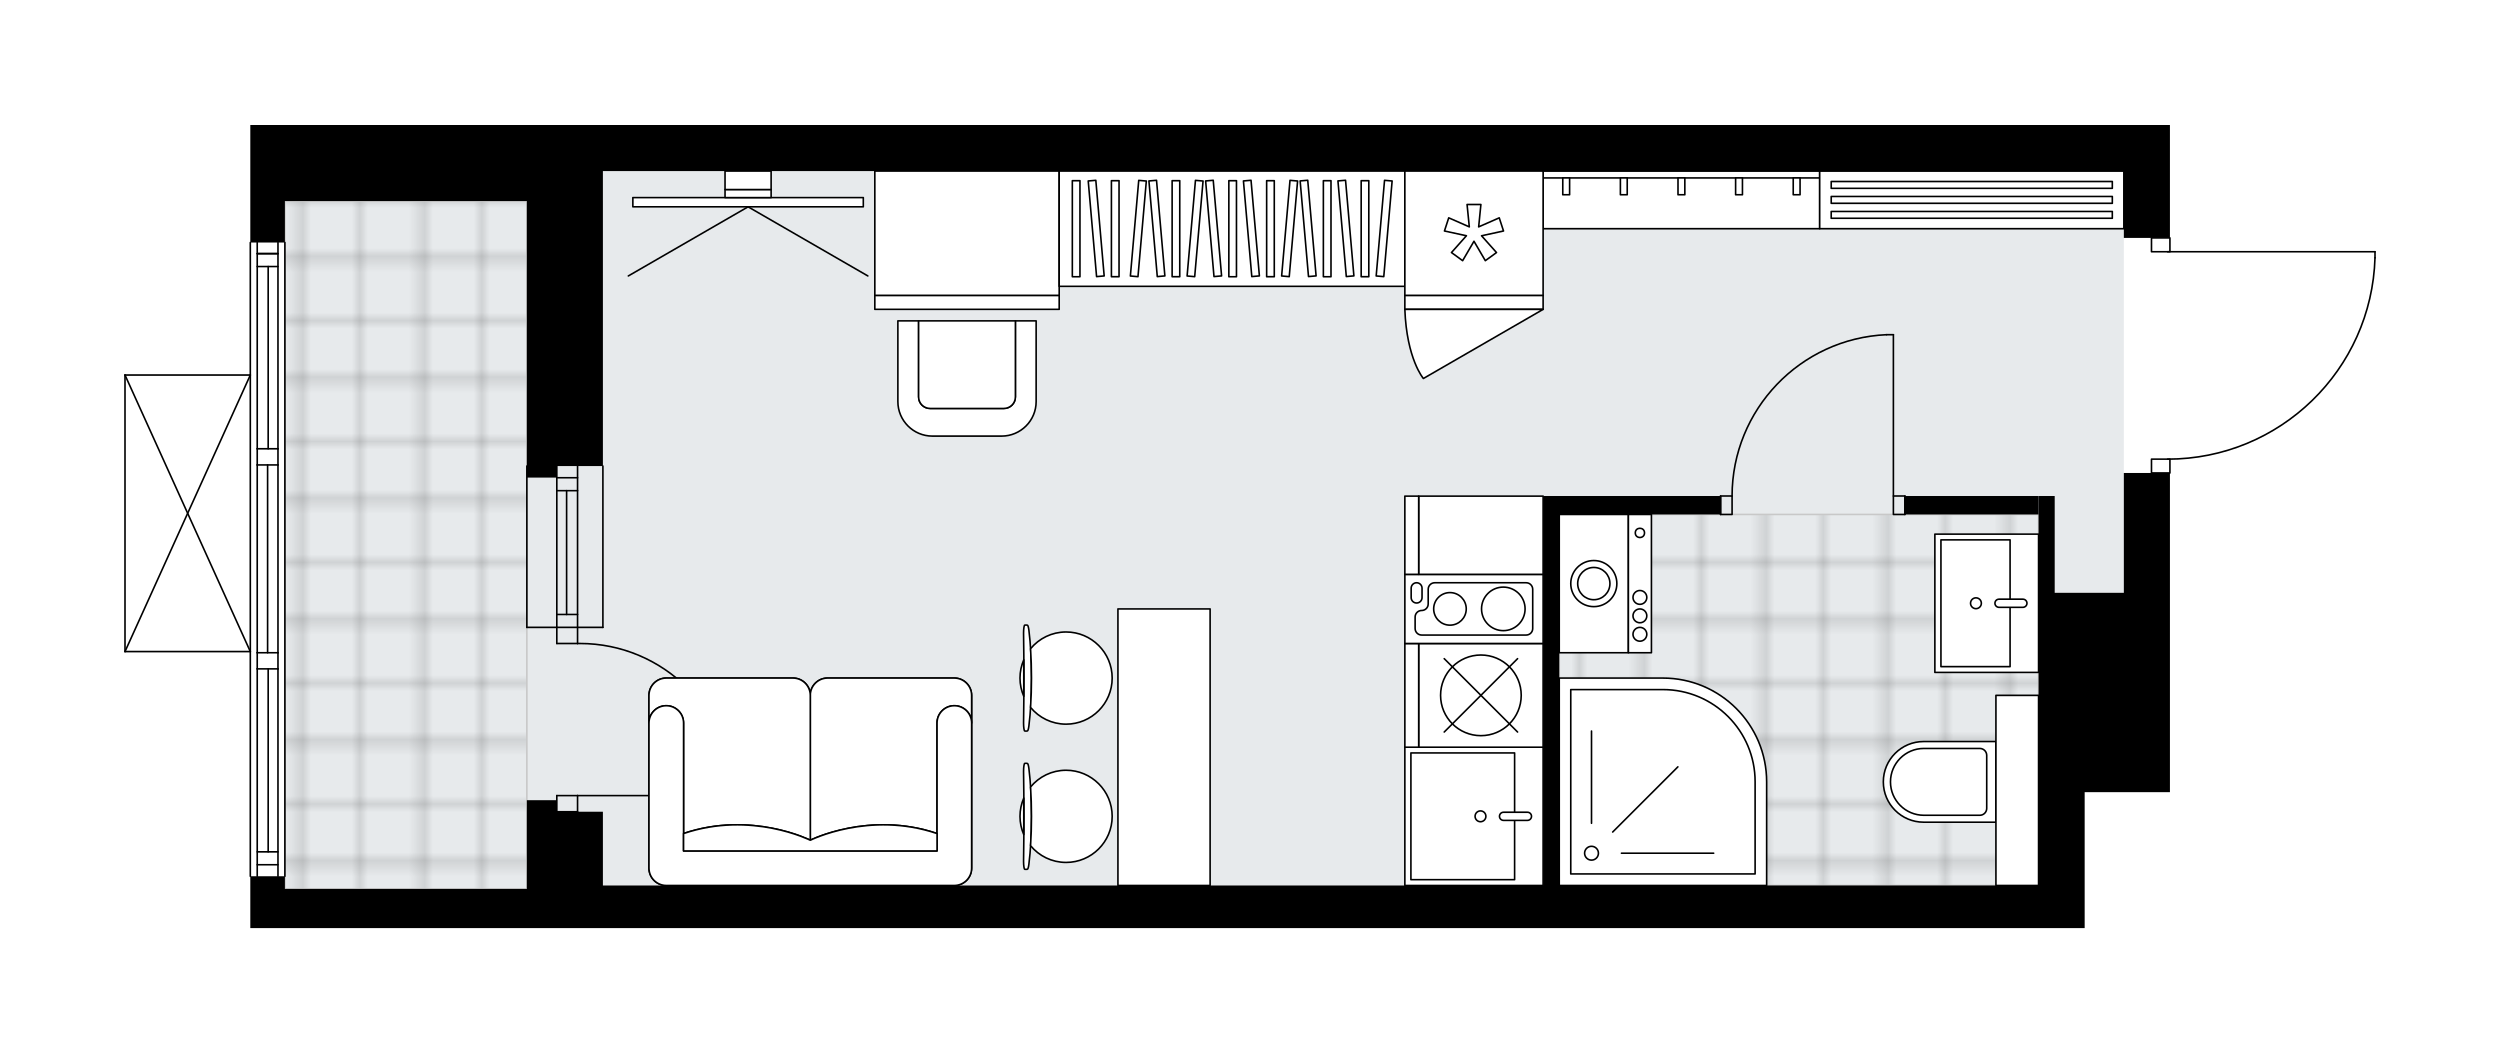 <svg xmlns="http://www.w3.org/2000/svg" xmlns:xlink="http://www.w3.org/1999/xlink" height="842.48px" id="Layer_1" style="enable-background:new 0 0 2000 842.48;" version="1.1" viewBox="0 0 2000 842.48" width="2000px" x="0px" y="0px" xml:space="preserve">
<style type="text/css">
	.st0{fill:none;}
	.st1{opacity:0.25;fill:none;stroke:#070606;stroke-width:0.4;stroke-miterlimit:10;}
	.st2{fill:#FFFFFF;}
	.st3{fill:#E7EAEC;}
	.st4{fill:url(#SVGID_1_);stroke:#C8C8C8;stroke-width:1.3;stroke-miterlimit:10;}
	
		.st5{fill:url(#SVGID_00000085228174876562839490000006892699526610824598_);stroke:#C8C8C8;stroke-width:1.3;stroke-miterlimit:10;}
	.st6{fill:none;stroke:#000000;stroke-width:1.3;stroke-linecap:round;stroke-linejoin:round;stroke-miterlimit:10;}
	.st7{fill:#FFFFFF;stroke:#000000;stroke-width:1.3;stroke-linecap:round;stroke-linejoin:round;stroke-miterlimit:10;}
	.st8{fill:none;stroke:#000000;stroke-width:1.3;stroke-linecap:round;stroke-linejoin:round;}
	.st9{fill:none;stroke:#000000;stroke-width:1.3;stroke-linecap:round;stroke-linejoin:round;stroke-dasharray:9.851,9.851;}
	.st10{fill:none;stroke:#000000;stroke-width:1.3;stroke-linecap:round;stroke-linejoin:round;stroke-dasharray:9.998,9.998;}
	.st11{font-family:'Arial-BoldMT','Arial'; font-weight:bold;}
	.st12{font-size:96.626px;}
	.st13{font-size:81.761px;}
	.st14{font-family: 'ArialMT','Arial';}
	.st15{font-size:40px;}
</style>
<pattern height="14.57" id="New_Pattern_Swatch_2" patternUnits="userSpaceOnUse" style="overflow:visible;" viewBox="7.49 -22.06 14.57 14.57" width="14.57" x="0.13" y="-579.12">
	<g>
		<rect class="st0" height="14.57" width="14.57" x="7.49" y="-22.06" />
		<g>
			<rect class="st1" height="7.29" width="7.29" x="14.77" y="-7.49" />
		</g>
		<g>
			<rect class="st1" height="7.29" width="7.29" x="0.2" y="-7.49" />
		</g>
		<g>
			<rect class="st1" height="7.29" width="7.29" x="22.06" y="-14.77" />
		</g>
		<g>
			<rect class="st1" height="7.29" width="7.29" x="7.49" y="-14.77" />
			<rect class="st1" height="7.29" width="7.29" x="14.77" y="-22.06" />
		</g>
		<g>
			<rect class="st1" height="7.29" width="7.29" x="0.2" y="-22.06" />
		</g>
		<g>
			<rect class="st1" height="7.29" width="7.29" x="22.06" y="-29.35" />
		</g>
		<g>
			<rect class="st1" height="7.29" width="7.29" x="7.49" y="-29.35" />
		</g>
	</g>
</pattern>
<path class="st2" d="M1900.65,206.23c0,0,0,0.01,0,0.01c0,0,0,0.01,0,0.01c-1.29,43.56-19.22,84.28-50.49,114.64  c-30.67,29.78-70.91,46.42-113.57,47.05v10.44c0,0.36-0.29,0.65-0.65,0.65v94.29v0.92v70.98v88.49v0.02h-68.21v74.65v34.11H482.32  h-36.87h-23.97H227.91h-27.65v-40.83c0,0,0,0,0,0c-0.36,0-0.65-0.29-0.65-0.65V521.9H100c0,0,0,0,0,0c0,0,0,0,0,0c0,0,0,0-0.01,0  c-0.09,0-0.18-0.02-0.26-0.06c0,0,0,0-0.01,0c-0.02-0.01-0.04-0.03-0.06-0.04c-0.05-0.03-0.1-0.06-0.14-0.1  c-0.03-0.03-0.05-0.07-0.07-0.1c-0.02-0.04-0.05-0.07-0.07-0.11c-0.02-0.05-0.02-0.1-0.03-0.15c0-0.03-0.02-0.06-0.02-0.09V300.03  c0-0.03,0.01-0.06,0.02-0.09c0.01-0.05,0.01-0.1,0.03-0.15c0.02-0.04,0.04-0.07,0.06-0.1c0.02-0.04,0.04-0.07,0.07-0.1  c0.03-0.04,0.08-0.06,0.12-0.09c0.03-0.02,0.05-0.04,0.08-0.06c0,0,0.01,0,0.01,0c0.04-0.02,0.09-0.02,0.14-0.03  c0.04-0.01,0.07-0.02,0.11-0.02c0,0,0.01,0,0.01,0h99.6V194.02c0-0.36,0.29-0.65,0.65-0.65c0,0,0,0,0,0v-32.53V100h23.97h36.87  h184.36h331.84h626.81h331.84v36.87v52.81c0.36,0,0.65,0.29,0.65,0.65v10.41H1900c0.36,0,0.65,0.29,0.65,0.65V206.23z" id="background" />
<g id="floor">
	<polygon class="st3" points="1699.07,136.87 1372.76,136.87 1340.9,136.87 482.32,136.87 482.32,160.84 227.91,160.84    227.91,552.66 227.91,599.61 227.91,711.14 421.48,711.14 421.48,708.38 1630.86,708.38 1630.86,556.28 1630.86,556.28    1630.86,474.24 1699.07,474.24  " />
	<pattern id="SVGID_1_" patternTransform="matrix(0 6.446 -6.504 0 -44892.918 40140.012)" xlink:href="#New_Pattern_Swatch_2">
	</pattern>
	<polygon class="st4" points="227.91,160.84 227.91,711.14 421.48,711.14 421.48,160.84  " />
	
		<pattern id="SVGID_00000064343179572924590420000004657223870763641228_" patternTransform="matrix(0 6.446 -6.504 0 -44892.918 40140.012)" xlink:href="#New_Pattern_Swatch_2">
	</pattern>
	
		<polygon points="   1630.86,556.28 1630.86,556.28 1630.86,411.56 1596.75,411.56 1478.89,411.56 1247.4,411.56 1247.4,708.38 1630.86,708.38  " style="fill:url(#SVGID_00000064343179572924590420000004657223870763641228_);stroke:#C8C8C8;stroke-width:1.3;stroke-miterlimit:10;" />
	<g id="LINE_00000084513969599297037760000016676290016326071972_">
		<line class="st6" x1="462.04" x2="462.04" y1="501.9" y2="372.85" />
	</g>
	<g id="LINE_00000065770183119517290370000003277428508854992801_">
		<line class="st6" x1="445.45" x2="445.45" y1="501.9" y2="372.85" />
	</g>
	<g id="LINE_00000151506946261262054770000008694997025168374956_">
		<line class="st6" x1="453.29" x2="453.29" y1="491.57" y2="392.52" />
	</g>
	<g id="LINE_00000064311535684900450150000016965629258230469818_">
		<line class="st6" x1="462.04" x2="445.45" y1="382.2" y2="382.2" />
	</g>
	<g id="LINE_00000035502217496994699170000008691084972505558698_">
		<line class="st6" x1="462.04" x2="445.45" y1="491.57" y2="491.57" />
	</g>
	<g id="LINE_00000059294103856342638590000004988734502028561854_">
		<line class="st6" x1="482.32" x2="482.32" y1="501.9" y2="372.85" />
	</g>
	<g id="LINE_00000094612077228484726990000016099780142985498528_">
		<line class="st6" x1="421.48" x2="421.48" y1="372.85" y2="501.9" />
	</g>
	<g id="LINE_00000170263652994137070840000017201564744109808520_">
		<line class="st6" x1="462.05" x2="445.46" y1="392.52" y2="392.52" />
	</g>
	<g id="LINE_00000083053384752006424740000001905291016088629147_">
		<line class="st6" x1="482.32" x2="421.48" y1="501.9" y2="501.9" />
	</g>
	<g id="LINE_00000137834988507078266710000007699756432740537776_">
		<line class="st6" x1="227.91" x2="227.91" y1="194.02" y2="701" />
	</g>
	<g id="LINE_00000022525212484684335100000009672937899465010864_">
		<line class="st6" x1="222.38" x2="205.78" y1="202.91" y2="202.91" />
	</g>
	<g id="LINE_00000160161888920581356220000005461490520806679716_">
		<line class="st6" x1="222.38" x2="205.78" y1="691.78" y2="691.78" />
	</g>
	<g id="LINE_00000021114068455144031450000005433958914314028730_">
		<line class="st6" x1="214.54" x2="214.54" y1="359.02" y2="213.23" />
	</g>
	<g id="LINE_00000110432473947226496460000000149747443740846491_">
		<line class="st6" x1="214.54" x2="214.54" y1="681.46" y2="535.08" />
	</g>
	<g id="LINE_00000111150611434173243930000012444069022038160288_">
		<line class="st6" x1="205.78" x2="222.38" y1="681.46" y2="681.46" />
	</g>
	<g id="LINE_00000031925393698464997550000007435363947505769892_">
		<line class="st6" x1="222.38" x2="205.78" y1="202.91" y2="202.91" />
	</g>
	<g id="LINE_00000165951532372918545680000003926796844084943511_">
		<line class="st6" x1="205.78" x2="222.38" y1="213.23" y2="213.23" />
	</g>
	<g id="LINE_00000078021414832883216080000013117430275212122790_">
		<line class="st6" x1="222.38" x2="205.78" y1="371.93" y2="371.93" />
	</g>
	<g id="LINE_00000171717874703789422790000012474104494950144675_">
		<line class="st6" x1="205.78" x2="205.78" y1="371.93" y2="359.02" />
	</g>
	<g id="LINE_00000168816025829527280750000004156905356151348406_">
		<line class="st6" x1="205.78" x2="222.38" y1="359.02" y2="359.02" />
	</g>
	<g id="LINE_00000122001422575040925420000017696097444779298477_">
		<line class="st6" x1="222.38" x2="222.38" y1="359.02" y2="371.93" />
	</g>
	<g id="LINE_00000131344574707663817920000004298715437158060678_">
		<line class="st6" x1="200.25" x2="200.25" y1="701" y2="194.02" />
	</g>
	<g id="LINE_00000080892112193468686030000014265612045519276723_">
		<line class="st6" x1="222.38" x2="205.78" y1="535.08" y2="535.08" />
	</g>
	<g id="LINE_00000094614241442064130470000018399502941287993524_">
		<line class="st6" x1="205.78" x2="205.78" y1="535.08" y2="522.18" />
	</g>
	<g id="LINE_00000121272262363957792890000011943529778646756526_">
		<line class="st6" x1="205.78" x2="222.38" y1="522.18" y2="522.18" />
	</g>
	<g id="LINE_00000115512360216535894650000001445325937140028548_">
		<line class="st6" x1="222.38" x2="222.38" y1="522.18" y2="535.08" />
	</g>
	<g id="LINE_00000091735097574389362100000015841085743451147657_">
		<line class="st6" x1="214.08" x2="214.08" y1="522.18" y2="371.93" />
	</g>
	<g id="LWPOLYLINE_00000072282120919612380270000004811713630572636295_">
		<line class="st6" x1="222.38" x2="222.38" y1="535.08" y2="701" />
	</g>
	<g id="LWPOLYLINE_00000158024050336972810030000009731945667336982912_">
		<line class="st6" x1="222.38" x2="222.38" y1="522.18" y2="371.93" />
	</g>
	<g id="LWPOLYLINE_00000047746958222781099040000016733254972402224258_">
		<line class="st6" x1="222.38" x2="222.38" y1="359.02" y2="194.02" />
	</g>
	<g id="LWPOLYLINE_00000021100153220500425650000005406648089723822998_">
		<line class="st6" x1="205.78" x2="205.78" y1="535.08" y2="701" />
	</g>
	<g id="LWPOLYLINE_00000132787305347927253720000015761204059169045905_">
		<line class="st6" x1="205.78" x2="205.78" y1="522.18" y2="371.93" />
	</g>
	<g id="LWPOLYLINE_00000120532619677707738800000013399539467058539686_">
		<line class="st6" x1="205.78" x2="205.78" y1="359.02" y2="194.02" />
	</g>
	<g id="LWPOLYLINE_00000006682203499793826330000008984608930125270449_">
		<rect class="st6" height="11.06" width="14.75" x="1721.19" y="367.32" />
	</g>
	<g id="LWPOLYLINE_00000004529023709146084460000016177809610443925665_">
		<rect class="st6" height="11.06" width="14.75" x="1721.19" y="190.33" />
	</g>
	<g id="LWPOLYLINE_00000080920001353950177100000005362227586671171720_">
		<path class="st6" d="M1900,206.23c-2.66,89.72-76.16,161.08-165.92,161.09" />
	</g>
	<g id="LINE_00000127037060995940945030000018291396894582163867_">
		<line class="st6" x1="1734.08" x2="1900" y1="201.4" y2="201.4" />
	</g>
	<g id="LINE_00000120556649804474178740000005341994856277282717_">
		<line class="st6" x1="1900" x2="1900" y1="201.4" y2="206.23" />
	</g>
	<g id="LWPOLYLINE_00000003799765149727043690000009371474622647440573_">
		<rect class="st6" height="14.75" width="9.22" x="1514.71" y="396.81" />
	</g>
	<g id="LWPOLYLINE_00000029744966565983979910000000563692915164576935_">
		<rect class="st6" height="14.75" width="9.22" x="1376.45" y="396.81" />
	</g>
	<g id="LINE_00000103970331874648433720000016342564097739814060_">
		<line class="st6" x1="1523.93" x2="1523.93" y1="396.81" y2="411.56" />
	</g>
	<g id="LINE_00000052094025290994245040000008318442309965587885_">
		<line class="st6" x1="1376.45" x2="1376.45" y1="396.81" y2="411.56" />
	</g>
	<g id="LINE_00000048498486982665710980000005720390817866759863_">
		<line class="st6" x1="1514.71" x2="1514.71" y1="396.81" y2="267.76" />
	</g>
	<g id="ARC_00000149345875246084146470000004107648410770338460_">
		<path class="st6" d="M1385.66,396.81c0.05-69.12,54.46-125.98,123.52-129.05" />
	</g>
	<g id="LINE_00000062162928349840622530000009628638997600866452_">
		<line class="st6" x1="1514.71" x2="1509.18" y1="267.76" y2="267.76" />
	</g>
	<g id="ARC_00000176001234440605523600000005147120143005446535_">
		<path class="st6" d="M462.04,514.8c0.6-0.01,1.21-0.01,1.81-0.01c67.21-0.01,121.7,54.48,121.71,121.69" />
	</g>
	<g id="LINE_00000032622405671810465980000008276325858696467636_">
		<line class="st6" x1="462.04" x2="585.56" y1="636.48" y2="636.48" />
	</g>
	<g id="LINE_00000013192776207640564490000003955542234381759399_">
		<line class="st6" x1="462.04" x2="462.04" y1="501.9" y2="514.8" />
	</g>
	<g id="LINE_00000124142960164198352100000013674797334194292910_">
		<line class="st6" x1="462.04" x2="445.45" y1="514.8" y2="514.8" />
	</g>
	<g id="LINE_00000094615426584112860840000011675829064921117587_">
		<line class="st6" x1="445.45" x2="445.45" y1="514.8" y2="501.9" />
	</g>
	<g id="LINE_00000080182212934973308790000017072236383310581657_">
		<line class="st6" x1="445.45" x2="445.45" y1="649.38" y2="636.48" />
	</g>
	<g id="LINE_00000182519245351789394370000011549752722471323535_">
		<line class="st6" x1="445.45" x2="462.04" y1="636.48" y2="636.48" />
	</g>
	<g id="LINE_00000161616147177095977320000003048014975021397159_">
		<line class="st6" x1="462.04" x2="462.04" y1="636.48" y2="649.38" />
	</g>
	<g id="LINE_00000114776920059795509930000002450426619413215892_">
		<line class="st6" x1="445.45" x2="462.04" y1="649.38" y2="649.38" />
	</g>
	<g id="LINE_00000013904946653753680930000004377110133300777134_">
		<line class="st6" x1="100" x2="100" y1="521.25" y2="300.03" />
	</g>
	<g id="LINE_00000057833818371409823390000000649599995228712587_">
		<line class="st6" x1="100" x2="200.25" y1="300.03" y2="300.03" />
	</g>
	<g id="LINE_00000003066373464081411280000010813655120093621433_">
		<line class="st6" x1="200.25" x2="100" y1="521.25" y2="521.25" />
	</g>
	<g id="LWPOLYLINE_00000062162828086965540770000015433702861077830295_">
		<line class="st6" x1="200.25" x2="100" y1="300.03" y2="521.25" />
	</g>
	<g id="LWPOLYLINE_00000001623936423912696580000010225151280039014053_">
		<line class="st6" x1="200.25" x2="100" y1="521.25" y2="300.03" />
	</g>
	<g>
		<polygon points="1699.07,474.24 1665.89,474.24 1643.76,474.24 1643.76,396.81 1630.86,396.81 1630.86,633.71 1630.86,708.38     1247.4,708.38 1247.4,411.56 1376.45,411.56 1376.45,396.81 1234.49,396.81 1234.49,411.56 1234.49,708.38 482.32,708.38     482.32,649.38 445.45,649.38 445.45,640.16 421.48,640.16 421.48,711.14 227.91,711.14 227.91,701 200.25,701 200.25,742.48     227.91,742.48 421.48,742.48 445.45,742.48 482.32,742.48 1667.73,742.48 1667.73,708.38 1667.73,633.73 1735.94,633.73     1735.94,633.71 1735.94,545.22 1735.94,474.24 1735.94,473.32 1735.94,378.38 1699.07,378.38   " />
		<polygon points="1404.1,100 777.29,100 445.45,100 261.09,100 224.22,100 200.25,100 200.25,160.84 200.25,194.02 227.91,194.02     227.91,160.84 261.09,160.84 421.48,160.84 421.48,382.07 445.45,382.07 445.45,372.85 482.32,372.85 482.32,136.87     777.29,136.87 1404.1,136.87 1699.07,136.87 1699.07,190.33 1735.94,190.33 1735.94,136.87 1735.94,100   " />
		<rect height="14.75" width="106.93" x="1523.93" y="396.81" />
	</g>
</g>
<g id="mebel">
	<g>
		<g>
			<g>
				<g>
					<path class="st7" d="M812.32,256.7v60.84c0,5.09-4.13,9.22-9.22,9.22h-58.99c-5.09,0-9.22-4.13-9.22-9.22V256.7H718.3v64.55       c0,15.26,12.37,27.63,27.63,27.63h55.35c15.26,0,27.63-12.37,27.63-27.63V256.7H812.32z" />
				</g>
				<path class="st7" d="M744.11,326.76h58.99c5.09,0,9.22-4.13,9.22-9.22V256.7h-77.43v60.84      C734.89,322.63,739.01,326.76,744.11,326.76z" />
			</g>
		</g>
		<g>
			<rect class="st7" height="99.55" width="147.49" x="699.86" y="136.87" />
			<rect class="st7" height="11.06" width="147.49" x="699.86" y="236.42" />
		</g>
	</g>
	<g>
		
			<rect class="st7" height="276.53" transform="matrix(-1.437385e-10 1 -1 -1.437385e-10 1168.571 -802.65)" width="92.18" x="939.52" y="44.69" />
		<g>
			
				<rect class="st7" height="6.1" transform="matrix(-1.346214e-10 1 -1 -1.346214e-10 1274.951 -909.03)" width="76.82" x="1053.58" y="179.91" />
			
				<rect class="st7" height="6.1" transform="matrix(-1.345983e-10 1 -1 -1.345983e-10 1244.703 -878.782)" width="76.82" x="1023.34" y="179.91" />
			
				<rect class="st7" height="6.1" transform="matrix(-1.346214e-10 1 -1 -1.346214e-10 1199.332 -833.411)" width="76.82" x="977.96" y="179.91" />
			
				<rect class="st7" height="6.1" transform="matrix(-1.345983e-10 1 -1 -1.345983e-10 1169.084 -803.163)" width="76.82" x="947.72" y="179.91" />
			
				<rect class="st7" height="6.1" transform="matrix(-1.355335e-10 1 -1 -1.355335e-10 1123.712 -757.791)" width="76.82" x="902.34" y="179.91" />
			
				<rect class="st7" height="6.1" transform="matrix(-0.087 0.996 -0.996 -0.087 1385.87 -903.995)" width="76.82" x="1068.71" y="179.91" />
			
				<rect class="st7" height="6.1" transform="matrix(-0.087 0.996 -0.996 -0.087 1303.66 -828.663)" width="76.82" x="993.09" y="179.91" />
			
				<rect class="st7" height="6.1" transform="matrix(-0.087 0.996 -0.996 -0.087 1221.45 -753.332)" width="76.82" x="917.47" y="179.91" />
			
				<rect class="st7" height="6.1" transform="matrix(0.087 0.996 -0.996 0.087 1165.276 -905.754)" width="76.82" x="1038.46" y="179.91" />
			
				<rect class="st7" height="6.1" transform="matrix(0.087 0.996 -0.996 0.087 1137.664 -875.622)" width="76.82" x="1008.21" y="179.91" />
			
				<rect class="st7" height="6.1" transform="matrix(0.087 0.996 -0.996 0.087 1096.247 -830.423)" width="76.82" x="962.84" y="179.91" />
			
				<rect class="st7" height="6.1" transform="matrix(0.087 0.996 -0.996 0.087 1068.636 -800.29)" width="76.82" x="932.59" y="179.91" />
			
				<rect class="st7" height="6.1" transform="matrix(-0.087 0.996 -0.996 -0.087 1172.124 -708.133)" width="76.82" x="872.1" y="179.91" />
			
				<rect class="st7" height="6.1" transform="matrix(0.087 0.996 -0.996 0.087 1027.218 -755.091)" width="76.82" x="887.22" y="179.91" />
			
				<rect class="st7" height="6.1" transform="matrix(-1.345272e-10 1 -1 -1.345272e-10 1075.142 -709.221)" width="76.82" x="853.77" y="179.91" />
			
				<rect class="st7" height="6.1" transform="matrix(-1.355211e-10 1 -1 -1.355211e-10 1043.875 -677.954)" width="76.82" x="822.51" y="179.91" />
			
				<rect class="st7" height="6.1" transform="matrix(0.087 0.996 -0.996 0.087 982.881 -706.705)" width="76.82" x="838.65" y="179.91" />
		</g>
	</g>
	<g>
		<g>
			<g id="LINE_00000088815149404892678050000006845677419547916196_">
				<line class="st7" x1="598.46" x2="694.26" y1="165.45" y2="220.75" />
			</g>
			<g id="LINE_00000067225039003500199510000004645983725775132556_">
				<line class="st7" x1="598.46" x2="502.67" y1="165.45" y2="220.75" />
			</g>
		</g>
		
			<rect class="st7" height="184.36" transform="matrix(4.501650e-11 -1 1 4.501650e-11 436.703 760.222)" width="7.37" x="594.78" y="69.58" />
		
			<rect class="st7" height="36.87" transform="matrix(-4.031283e-11 1 -1 -4.031283e-11 753.309 -443.616)" width="6.45" x="595.24" y="136.41" />
		
			<rect class="st7" height="36.87" transform="matrix(4.328988e-11 -1 1 4.328988e-11 454.217 742.708)" width="14.75" x="591.09" y="125.81" />
	</g>
	<g>
		
			<rect class="st7" height="221.23" transform="matrix(6.123234e-17 -1 1 6.123234e-17 1185.219 1505.051)" width="46.09" x="1322.09" y="49.3" />
		
			<rect class="st7" height="221.23" transform="matrix(6.123234e-17 -1 1 6.123234e-17 1205.528 1484.742)" width="5.47" x="1342.4" y="28.99" />
		<rect class="st7" height="13.45" width="5.47" x="1342.4" y="142.34" />
		<rect class="st7" height="13.45" width="5.47" x="1388.49" y="142.34" />
		<rect class="st7" height="13.45" width="5.47" x="1434.58" y="142.34" />
		<rect class="st7" height="13.45" width="5.47" x="1296.31" y="142.34" />
		<rect class="st7" height="13.45" width="5.47" x="1250.22" y="142.34" />
	</g>
	<g>
		
			<rect class="st7" height="243.32" transform="matrix(6.123234e-17 -1 1 6.123234e-17 1417.493 1737.325)" width="46.09" x="1554.36" y="38.26" />
		
			<rect class="st7" height="224.88" transform="matrix(-1.836970e-16 1 -1 -1.836970e-16 1749.308 -1405.51)" width="5.47" x="1574.67" y="59.46" />
		
			<rect class="st7" height="224.88" transform="matrix(-1.836970e-16 1 -1 -1.836970e-16 1737.325 -1417.493)" width="5.47" x="1574.67" y="47.47" />
		
			<rect class="st7" height="224.88" transform="matrix(-1.836970e-16 1 -1 -1.836970e-16 1725.342 -1429.476)" width="5.47" x="1574.67" y="35.49" />
	</g>
	<g>
		<g>
			<g id="LINE_00000121240177048243744660000010226125442417246390_">
				<path class="st7" d="M823.11,614.74c2.8,22.31,2.8,54.35,0,76.66c-0.32,2.58-0.81,4.07-1.32,4.07h-0.13h-1.82      c-0.55,0-0.99-2.89-0.99-6.45c0.38-23.9,0.38-48,0-71.9c0-3.56,0.45-6.45,0.99-6.45h1.82h0.13      C822.3,610.67,822.78,612.16,823.11,614.74z" />
			</g>
			<g>
				<path class="st7" d="M819.01,638.48c-1.93,4.48-3.01,9.41-3.01,14.59c0,5.19,1.08,10.12,3.01,14.59      C819.08,657.93,819.08,648.21,819.01,638.48z" />
				<path class="st7" d="M824.45,629.58c0.98,15.03,0.98,31.93,0,46.97c6.76,8.18,16.98,13.39,28.42,13.39      c20.36,0,36.87-16.51,36.87-36.87c0-20.36-16.51-36.87-36.87-36.87C841.43,616.2,831.21,621.41,824.45,629.58z" />
			</g>
		</g>
		<g>
			<g id="LINE_00000139283374539233278800000009319524665078773410_">
				<path class="st7" d="M823.11,504.12c2.8,22.31,2.8,54.35,0,76.66c-0.32,2.58-0.81,4.07-1.32,4.07h-0.13h-1.82      c-0.55,0-0.99-2.89-0.99-6.45c0.38-23.9,0.38-48,0-71.9c0-3.56,0.45-6.45,0.99-6.45h1.82h0.13      C822.3,500.05,822.78,501.55,823.11,504.12z" />
			</g>
			<g>
				<path class="st7" d="M819.01,527.86c-1.93,4.48-3.01,9.41-3.01,14.59c0,5.19,1.08,10.12,3.01,14.59      C819.08,547.31,819.08,537.6,819.01,527.86z" />
				<path class="st7" d="M824.45,518.97c0.98,15.03,0.98,31.93,0,46.97c6.76,8.18,16.98,13.39,28.42,13.39      c20.36,0,36.87-16.51,36.87-36.87c0-20.36-16.51-36.87-36.87-36.87C841.43,505.58,831.21,510.79,824.45,518.97z" />
			</g>
		</g>
		
			<rect class="st7" height="73.74" transform="matrix(6.123234e-17 -1 1 6.123234e-17 333.461 1528.986)" width="221.23" x="820.61" y="560.89" />
	</g>
	<g>
		<path class="st7" d="M533.07,708.38c-7.66,0-13.88-6.21-13.88-13.88V556.33c0-7.66,6.21-13.88,13.88-13.88h101.29    c7.66,0,13.88,6.21,13.88,13.88c0-7.66,6.21-13.88,13.88-13.88h101.29c7.66,0,13.88,6.21,13.88,13.88V694.5    c0,7.66-6.21,13.88-13.88,13.88H533.07z" />
		<path class="st7" d="M749.63,578.4L749.63,578.4c0-7.64,6.19-13.83,13.83-13.83h0c7.64,0,13.83,6.19,13.83,13.83l0,0v-22.07    c0-7.66-6.21-13.88-13.88-13.88H662.12c-7.66,0-13.88,6.21-13.88,13.88v115.85c0,0,47.2-23.75,101.4-5.35V578.4z" />
		<path class="st7" d="M546.84,578.4L546.84,578.4c0-7.64-6.19-13.83-13.83-13.83l0,0c-7.64,0-13.83,6.19-13.83,13.83l0,0v-22.07    c0-7.66,6.21-13.88,13.88-13.88h101.29c7.66,0,13.88,6.21,13.88,13.88v115.85c0,0-47.2-23.75-101.4-5.35V578.4z" />
		<path class="st7" d="M519.19,578.4c0-7.64,6.19-13.83,13.83-13.83l0,0c7.64,0,13.83,6.19,13.83,13.83v102.32h202.79V578.4    c0-7.64,6.19-13.83,13.83-13.83h0c7.64,0,13.83,6.19,13.83,13.83V694.5c0,7.66-6.21,13.88-13.88,13.88H533.07    c-7.66,0-13.88-6.21-13.88-13.88V578.4z" />
		<path class="st7" d="M546.84,666.84c54.2-18.4,101.4,5.35,101.4,5.35s47.2-23.75,101.4-5.35v13.89H546.84V666.84z" />
	</g>
	<g>
		
			<rect class="st7" height="55.31" transform="matrix(6.123234e-17 -1 1 6.123234e-17 808.181 1741.919)" width="110.61" x="1219.74" y="439.22" />
		
			<rect class="st7" height="18.44" transform="matrix(6.123234e-17 -1 1 6.123234e-17 845.052 1778.791)" width="110.61" x="1256.61" y="457.65" />
		<g id="CIRCLE_00000089540149516682624650000013150656151794824126_">
			<circle class="st7" cx="1275.05" cy="466.87" r="18.44" />
		</g>
		<g id="CIRCLE_00000040545781546536015990000001969877179949816237_">
			<circle class="st7" cx="1275.05" cy="466.87" r="12.9" />
		</g>
		<g id="CIRCLE_00000096776455444626836830000008909838539838336177_">
			<circle class="st7" cx="1311.92" cy="426.31" r="3.69" />
		</g>
		<g id="CIRCLE_00000096047185030389867730000005557850265675426455_">
			<circle class="st7" cx="1311.92" cy="477.93" r="5.53" />
		</g>
		<g id="CIRCLE_00000074433926678621502510000008057431802287830923_">
			<circle class="st7" cx="1311.92" cy="492.68" r="5.53" />
		</g>
		<g id="CIRCLE_00000161634136158972352430000016728132757476811927_">
			<circle class="st7" cx="1311.92" cy="507.43" r="5.53" />
		</g>
	</g>
	<g>
		<path class="st7" d="M1506.66,625.49L1506.66,625.49c0-17.82,14.44-32.26,32.26-32.26h57.83v64.52h-57.83    C1521.11,657.75,1506.66,643.31,1506.66,625.49z" />
		
			<rect class="st7" height="34.11" transform="matrix(-3.251817e-11 1 -1 -3.251817e-11 2246.133 -981.476)" width="152.09" x="1537.76" y="615.28" />
		<path class="st7" d="M1512.38,625.49L1512.38,625.49c0-14.76,11.97-26.73,26.73-26.73h44.73c3.05,0,5.53,2.48,5.53,5.53v42.4    c0,3.05-2.48,5.53-5.53,5.53h-44.73C1524.35,652.22,1512.38,640.26,1512.38,625.49z" />
	</g>
	<g>
		
			<rect class="st7" height="82.96" transform="matrix(-4.535057e-11 1 -1 -4.535057e-11 2071.993 -1106.762)" width="110.62" x="1534.07" y="441.14" />
		
			<rect class="st7" height="55.31" transform="matrix(-4.502817e-11 1 -1 -4.502817e-11 2063.001 -1097.808)" width="101.4" x="1529.71" y="454.94" />
		<path class="st7" d="M1595.95,482.6L1595.95,482.6c0-1.8,1.46-3.26,3.26-3.26h19.11c1.8,0,3.26,1.46,3.26,3.26l0,0    c0,1.8-1.46,3.26-3.26,3.26h-19.11C1597.41,485.86,1595.95,484.4,1595.95,482.6z" />
		<circle class="st7" cx="1580.76" cy="482.6" r="4.33" />
	</g>
	<g>
		<path class="st7" d="M1330.26,542.46h-82.86v165.92h165.92v-82.86C1413.32,579.64,1376.13,542.46,1330.26,542.46z" />
		<path class="st7" d="M1330.36,551.67h-73.75v147.48h147.48v-73.75C1404.1,584.69,1371.09,551.67,1330.36,551.67z" />
		<circle class="st7" cx="1273.21" cy="682.57" r="5.53" />
		<line class="st7" x1="1297.17" x2="1370.92" y1="682.57" y2="682.57" />
		<line class="st7" x1="1290.15" x2="1342.3" y1="665.62" y2="613.48" />
		<line class="st7" x1="1273.21" x2="1273.21" y1="658.6" y2="584.86" />
	</g>
	<g>
		<rect class="st7" height="99.55" width="110.61" x="1123.88" y="136.87" />
		<rect class="st7" height="11.06" width="110.61" x="1123.88" y="236.42" />
		<polygon class="st7" points="1175.44,181.5 1173.65,163.6 1184.72,163.6 1182.93,181.5 1199.39,174.27 1202.81,184.79     1185.24,188.61 1197.2,202.04 1188.26,208.54 1179.18,193.01 1170.11,208.54 1161.17,202.04 1173.13,188.61 1155.56,184.79     1158.98,174.27   " />
		<path class="st7" d="M1234.49,247.49l-95.79,55.31c0,0-13.35-15.57-14.82-55.31H1234.49z" />
	</g>
	<g>
		
			<rect class="st7" height="110.61" transform="matrix(-4.470931e-11 1 -1 -4.470931e-11 1832.25 -526.12)" width="110.62" x="1123.87" y="597.76" />
		
			<rect class="st7" height="82.96" transform="matrix(-4.481323e-11 1 -1 -4.481323e-11 1823.258 -517.166)" width="101.4" x="1119.51" y="611.57" />
		<path class="st7" d="M1199.58,653.05L1199.58,653.05c0-1.8,1.46-3.26,3.26-3.26h19.11c1.8,0,3.26,1.46,3.26,3.26l0,0    c0,1.8-1.46,3.26-3.26,3.26h-19.11C1201.04,656.31,1199.58,654.85,1199.58,653.05z" />
		<circle class="st7" cx="1184.39" cy="653.05" r="4.33" />
	</g>
	<g>
		
			<rect class="st7" height="99.55" transform="matrix(-4.564989e-11 1 -1 -4.564989e-11 1740.99 -628.441)" width="82.96" x="1143.24" y="506.5" />
		
			<rect class="st7" height="11.06" transform="matrix(-4.564989e-11 1 -1 -4.564989e-11 1685.683 -573.134)" width="82.96" x="1087.93" y="550.74" />
		<circle class="st7" cx="1184.72" cy="556.27" r="32.26" />
		<line class="st7" x1="1214.05" x2="1155.38" y1="585.61" y2="526.94" />
		<line class="st7" x1="1155.38" x2="1214.05" y1="585.61" y2="526.94" />
	</g>
	<g>
		
			<rect class="st7" height="110.61" transform="matrix(-4.426877e-11 1 -1 -4.426877e-11 1666.326 -692.044)" width="55.31" x="1151.53" y="431.83" />
		<path class="st7" d="M1220.94,466.2h-73.15c-2.89,0-5.23,2.34-5.23,5.23v11.73c0,2.89-2.34,5.23-5.23,5.23l0,0    c-2.89,0-5.23,2.34-5.23,5.23v9.18c0,2.89,2.34,5.23,5.23,5.23h83.61c2.89,0,5.23-2.34,5.23-5.23v-31.35    C1226.16,468.54,1223.82,466.2,1220.94,466.2z" />
		<path class="st7" d="M1128.93,478.06v-7.51c0-2.4,1.95-4.35,4.35-4.35l0,0c2.4,0,4.35,1.95,4.35,4.35v7.51    c0,2.4-1.95,4.35-4.35,4.35l0,0C1130.87,482.42,1128.93,480.47,1128.93,478.06z" />
		<circle class="st7" cx="1159.97" cy="487.1" r="13.03" />
		<circle class="st7" cx="1202.65" cy="487.1" r="17.42" />
	</g>
	<g>
		
			<rect class="st7" height="99.55" transform="matrix(-1.687718e-10 1 -1 -1.687718e-10 1612.904 -756.527)" width="62.6" x="1153.42" y="378.41" />
		
			<rect class="st7" height="11.06" transform="matrix(-1.687718e-10 1 -1 -1.687718e-10 1557.597 -701.22)" width="62.6" x="1098.11" y="422.66" />
	</g>
</g>
</svg>